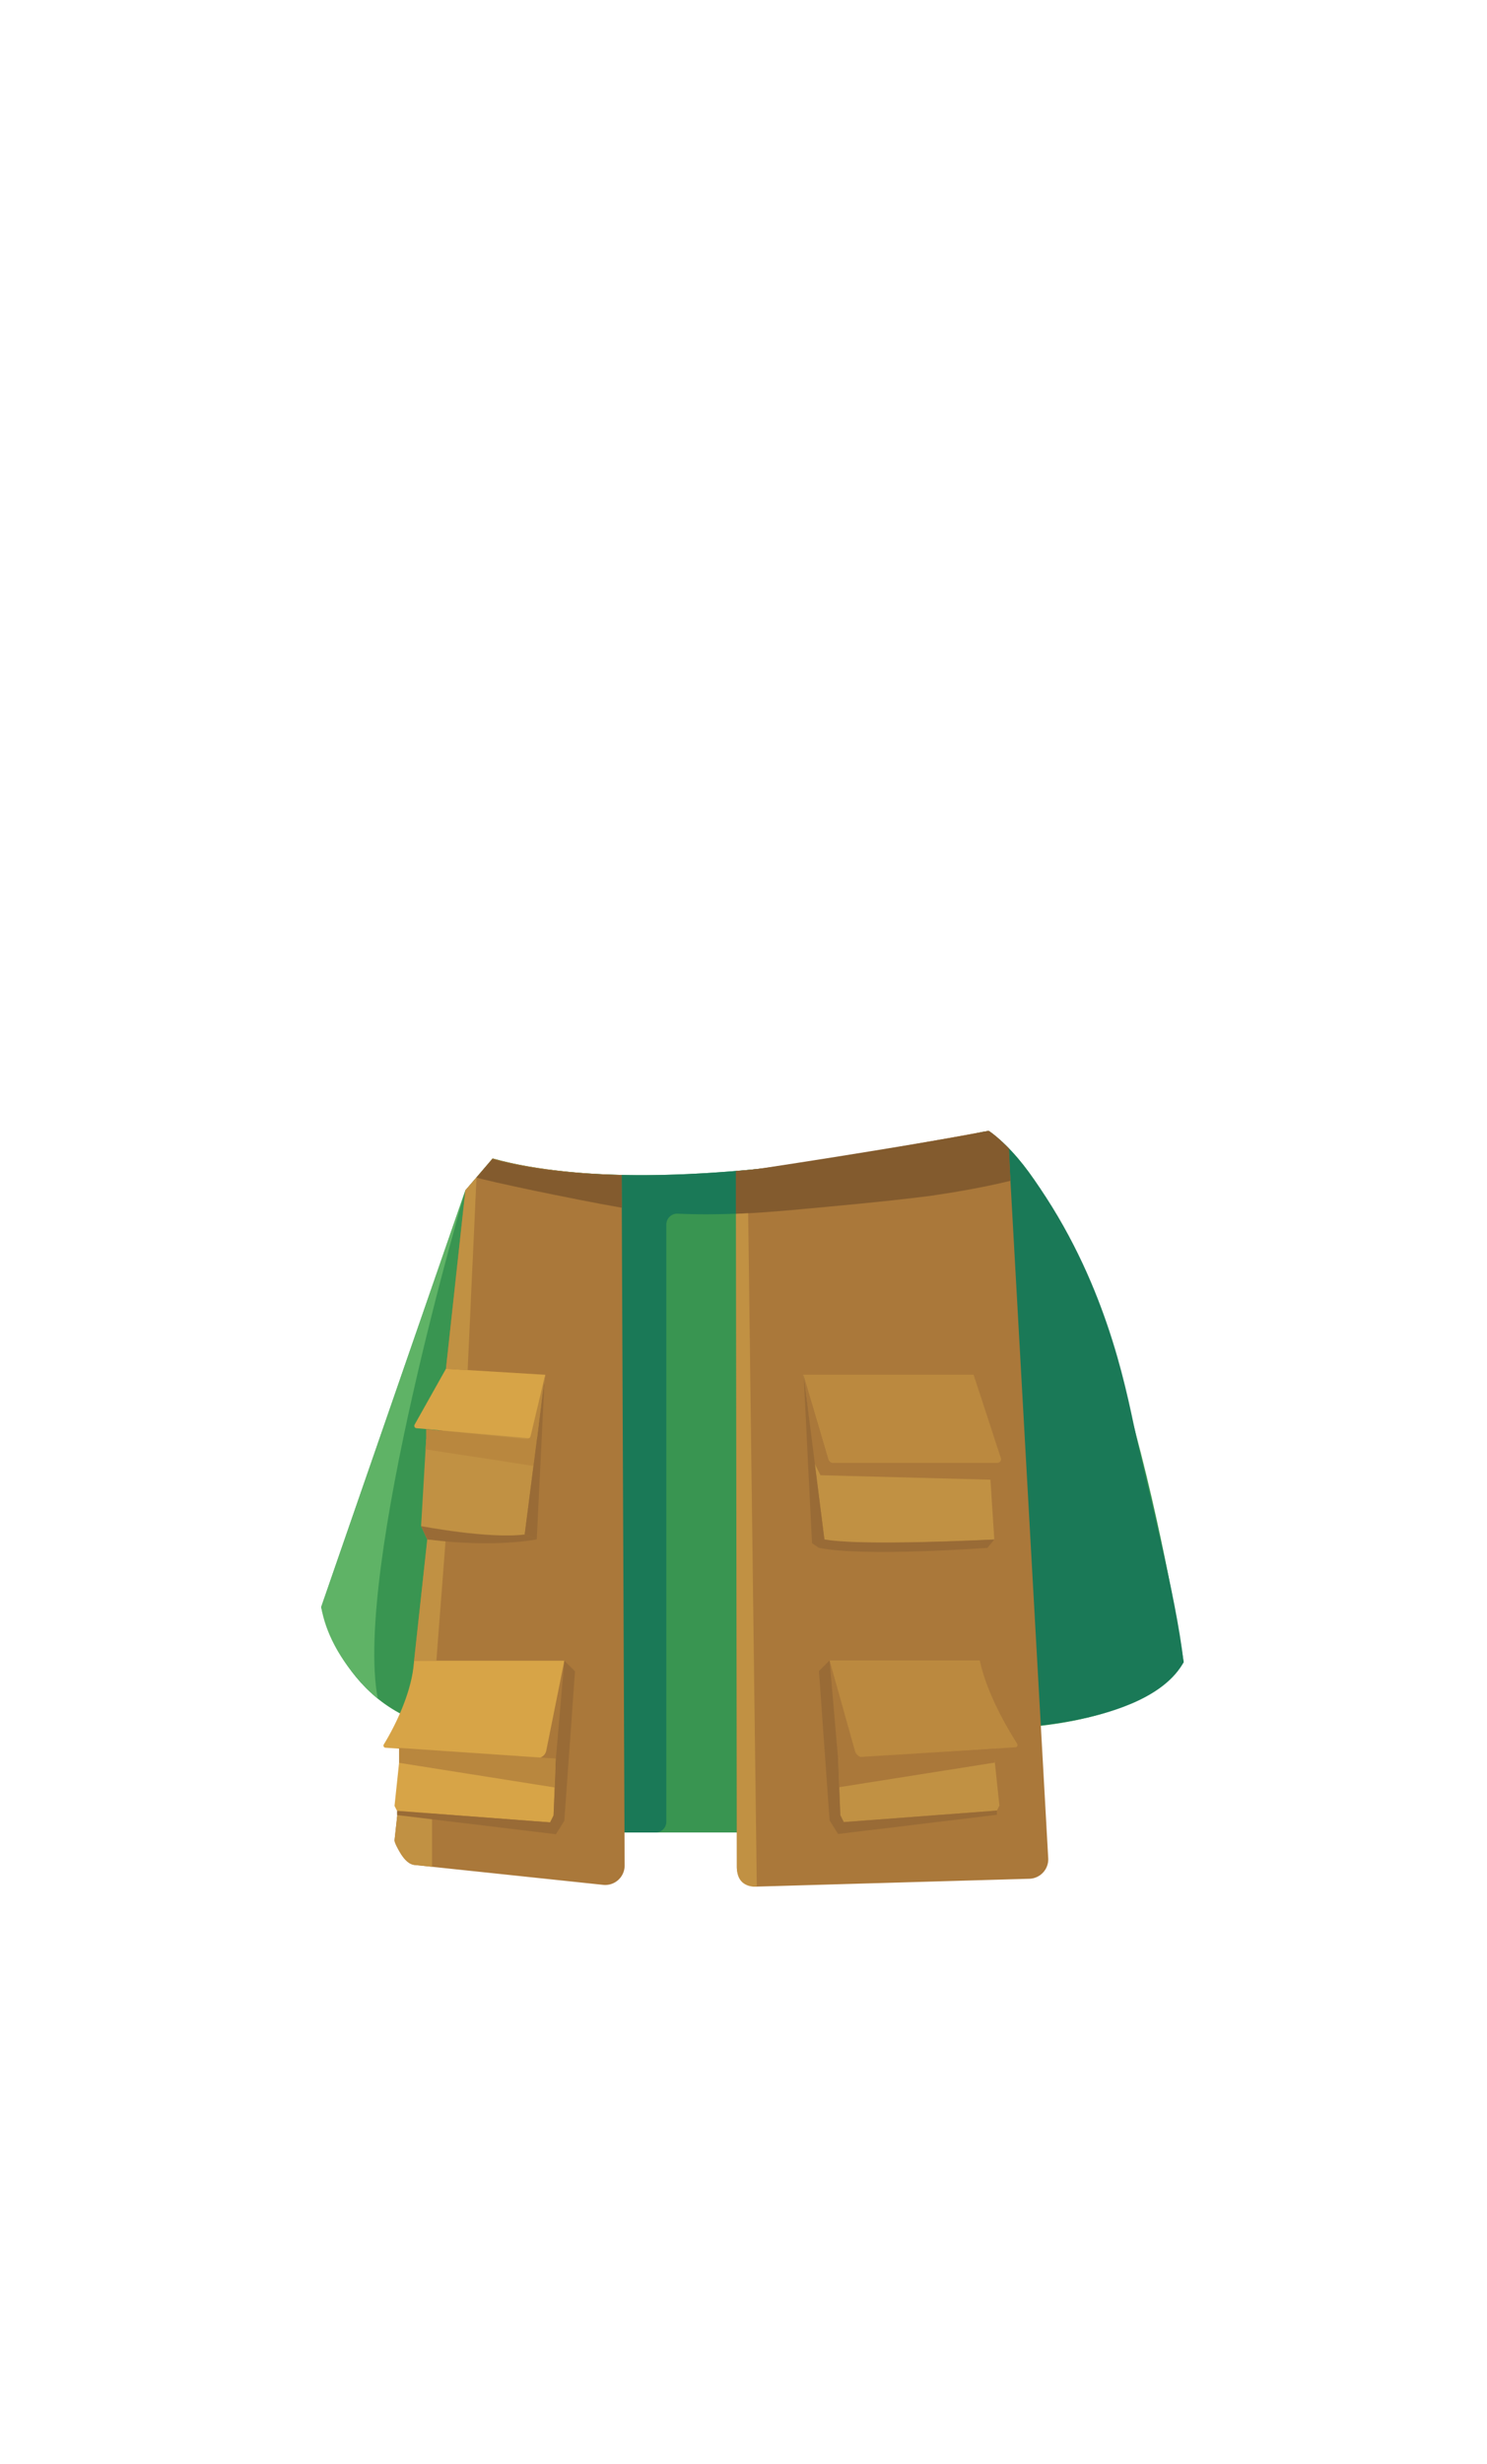 <svg xmlns="http://www.w3.org/2000/svg" width="250" height="414" fill="none" viewBox="0 0 250 414">
  <g clip-path="url(#a)">
    <path fill="#399551" d="M78.243 199.994 54 270.012s3.47 17.395 20.823 20.457c7.394 1.305 7.376 17.423 13.499 17.423h75.582l2.704-17.423s24.68.415 32.392-11.18c0 0-10.799-73.696-32.779-89.289 0 0-53.215 13.014-83.394 4.636l-4.58 5.358h-.004Z"/>
    <path fill="#1A7957" d="M78.962 206.733c-.005-.78-.014-1.561-.019-2.337-.177.726-.373 1.506-.578 2.337a5.16 5.16 0 0 1 .597 0Zm92.481-11.38c-1.534-1.898-3.132-3.522-4.798-4.814a1.827 1.827 0 0 0-1.544-.347h.005c-6.064 1.424-44.629 10.049-72.732 6.339-.05 1.405-.1 2.811-.146 4.216-1.084 35.708-.514 71.433-.45 107.155h18.433a1.82 1.82 0 0 0 1.816-1.821V205.744c0-1.031.856-1.866 1.885-1.821 6.492.288 12.988-.059 19.48-.652 7.649-.699 15.334-1.383 22.955-2.341 4.716-.68 9.464-1.515 14.113-2.674 1.279-.32 1.812-1.876.978-2.903h.005Z"/>
    <path fill="#1A7957" d="M190.824 240.378c-1.68-7.794-5.026-25.367-17.059-42.311-2.349-3.39-4.862-6.16-7.548-8.063 0 0-9.979 2.441-23.746 4.527v113.365H163.9l2.704-17.427s26.218 0 32.396-11.18c-1.379-11.71-6.082-29.196-8.176-38.911Z"/>
    <path fill="#AA783A" d="M169.594 193.304s-.896-1.05-1.516-1.725c-.651-.712-1.862-1.579-1.862-1.579s-32.919 6.133-42.334 6.74v116.974a3.27 3.27 0 0 0 3.355 3.272l45.826-1.318a3.27 3.27 0 0 0 3.169-3.414l-6.638-118.95ZM66.328 309.225l11.914-109.231 4.58-5.357s7.64 2.446 21.693 2.774l.501 116.021a3.262 3.262 0 0 1-3.601 3.263l-31.74-3.35c-2.058-.219-3.347-4.12-3.347-4.12Z"/>
    <path fill="#D7A447" d="M127.615 198.305c17.623-1.77 32.97-5.151 37.063-6.096-5.527 1.018-26.387 4.805-37.063 6.096Z"/>
    <path fill="#835B2E" d="M156.188 200.961c4.511-.653 9.232-1.474 13.689-2.56l-.245-5.43s-2.104-2.177-3.415-2.971l-1.539.283c-4.47.876-19.171 3.381-37.062 6.096-1.534.188-2.859.32-3.897.388v7.183c3.168-.128 6.342-.361 9.51-.648 7.648-.698 15.333-1.383 22.954-2.341h.005Z"/>
    <path fill="#C19143" d="m71.65 241.797-.855 14.616 1.038 2.25s13.016 1.187 16.27-.018l3.556-27.663-20.008 10.811v.004Zm94.863 6.818.655 10.048s-25.308 1.187-28.563-.018l-3.555-27.663 31.467 17.628-.004.005Z"/>
    <path fill="#D7A447" d="M104.351 199.364c-14.054-.324-21.693-2.774-21.693-2.774l-.055.064c6.46 1.761 13.954 2.555 21.748 2.715v-.005Z"/>
    <path fill="#835B2E" d="m82.773 194.736-2.664 3.117c1.88.598 15.31 3.468 24.434 5.074l-.023-5.476c-7.794-.159-15.287-.953-21.747-2.715Z"/>
    <path fill="#D7A447" d="m74.978 229.979-5.285 9.414a.405.405 0 0 0 .364.579l20.614 1.825.988-10.81-16.68-1.004v-.004Z"/>
    <path fill="#B9873E" d="M89.22 241.249a.71.71 0 0 1-.688.548l-16.886-1.666v1.666l-.1 1.72 18.142 2.788 1.971-15.319-2.44 10.268v-.005Z"/>
    <path fill="#AA783A" d="m139.289 245.151-4.18-14.165 1.799 14.817 1.029 2.063 28.576.748 2.017-2.811-.387-1.177-27.985 1.177a.908.908 0 0 1-.874-.652h.005Z"/>
    <path fill="#835B2E" d="M67.75 295.48h27.124l-1.926 2.848-25.358-.634.16-2.214Z"/>
    <path fill="#D7A447" d="M64.526 293.097c1.11-1.802 4.707-8.068 5.094-14.064h25.258l-3.037 15.109a1.552 1.552 0 0 1-1.625 1.246l-25.403-1.734a.362.362 0 0 1-.287-.552v-.005Z"/>
    <path fill="#BB893F" d="m164.633 233.885-.947-2.903h-28.577l4.184 14.178c.109.379.46.639.852.639h27.547a.609.609 0 0 0 .578-.798l-3.633-11.121-.004.005Z"/>
    <path fill="#C19143" d="m80.11 197.854-1.485 32.348-3.647-.223 3.265-29.985 1.866-2.14Zm-12.52 99.839h5.044v15.963l-2.96-.311s-1.06.046-2.266-1.848c-1.202-1.894-1.08-2.272-1.08-2.272l1.262-11.532Z"/>
    <path fill="#5FB366" d="M78.243 199.994s-18.848 63.68-14.728 85.415c0 0-7.976-6.375-9.515-15.396l24.243-70.019Z"/>
    <path fill="#996B36" d="M70.79 256.414s11.427 2.2 17.418 1.41l2.035.821s-6.81 1.452-18.415.019l-1.038-2.25Z"/>
    <path fill="#996B36" d="m90.243 258.65 1.33-27.302-1.202 9.651-2.163 16.829 2.035.822Z"/>
    <path fill="#D7A447" d="m67.17 295.48-.842 7.945.423.835 25.74 1.935.579-1.164.387-9.551H67.17Z"/>
    <path fill="#B9873E" d="m67.093 293.682 26.364 1.798-.196 4.85-26.168-4.139v-2.509Z"/>
    <path fill="#996B36" d="M66.752 304.259v.707l26.705 3.222 1.416-2.254 1.799-25.126-1.794-1.775-1.42 16.446-.388 9.551-.578 1.164-25.74-1.935Zm68.357-73.273 3.492 27.663s4.708 1.191 28.563.018l-1.147 1.401s-20.755 1.547-28.34 0l-1.156-.767-1.412-28.31v-.005Z"/>
    <path fill="#BB893F" d="M171.02 293.011c-1.111-1.802-5.021-7.995-6.292-14.023h-25.257l4.234 15.068a1.55 1.55 0 0 0 1.625 1.246l25.403-1.734a.362.362 0 0 0 .287-.552v-.005Z"/>
    <path fill="#C19143" d="m167.182 295.434.842 7.94-.423.839-25.745 1.935-.578-1.164-.382-9.55h26.286Z"/>
    <path fill="#AA783A" d="m167.05 293.822-26.154 1.611.195 4.851 26.164-4.139-.205-2.323Z"/>
    <path fill="#996B36" d="M167.601 304.214v.707l-26.705 3.222-1.416-2.254-1.798-25.126 1.793-1.775 1.421 16.446.382 9.551.578 1.164 25.745-1.935Z"/>
    <path fill="#C19143" d="m71.833 258.664 3.073.329-1.54 19.996-3.746.045 2.213-20.37Zm51.89-54.715 2.062-.095 1.452 113.132s-3.355.429-3.355-3.272c0-3.701-.159-109.765-.159-109.765Z"/>
  </g>
  <defs>
    <clipPath id="a">
      <path fill="#fff" d="M54 190h145v127H54z"/>
    </clipPath>
  </defs>
</svg>
